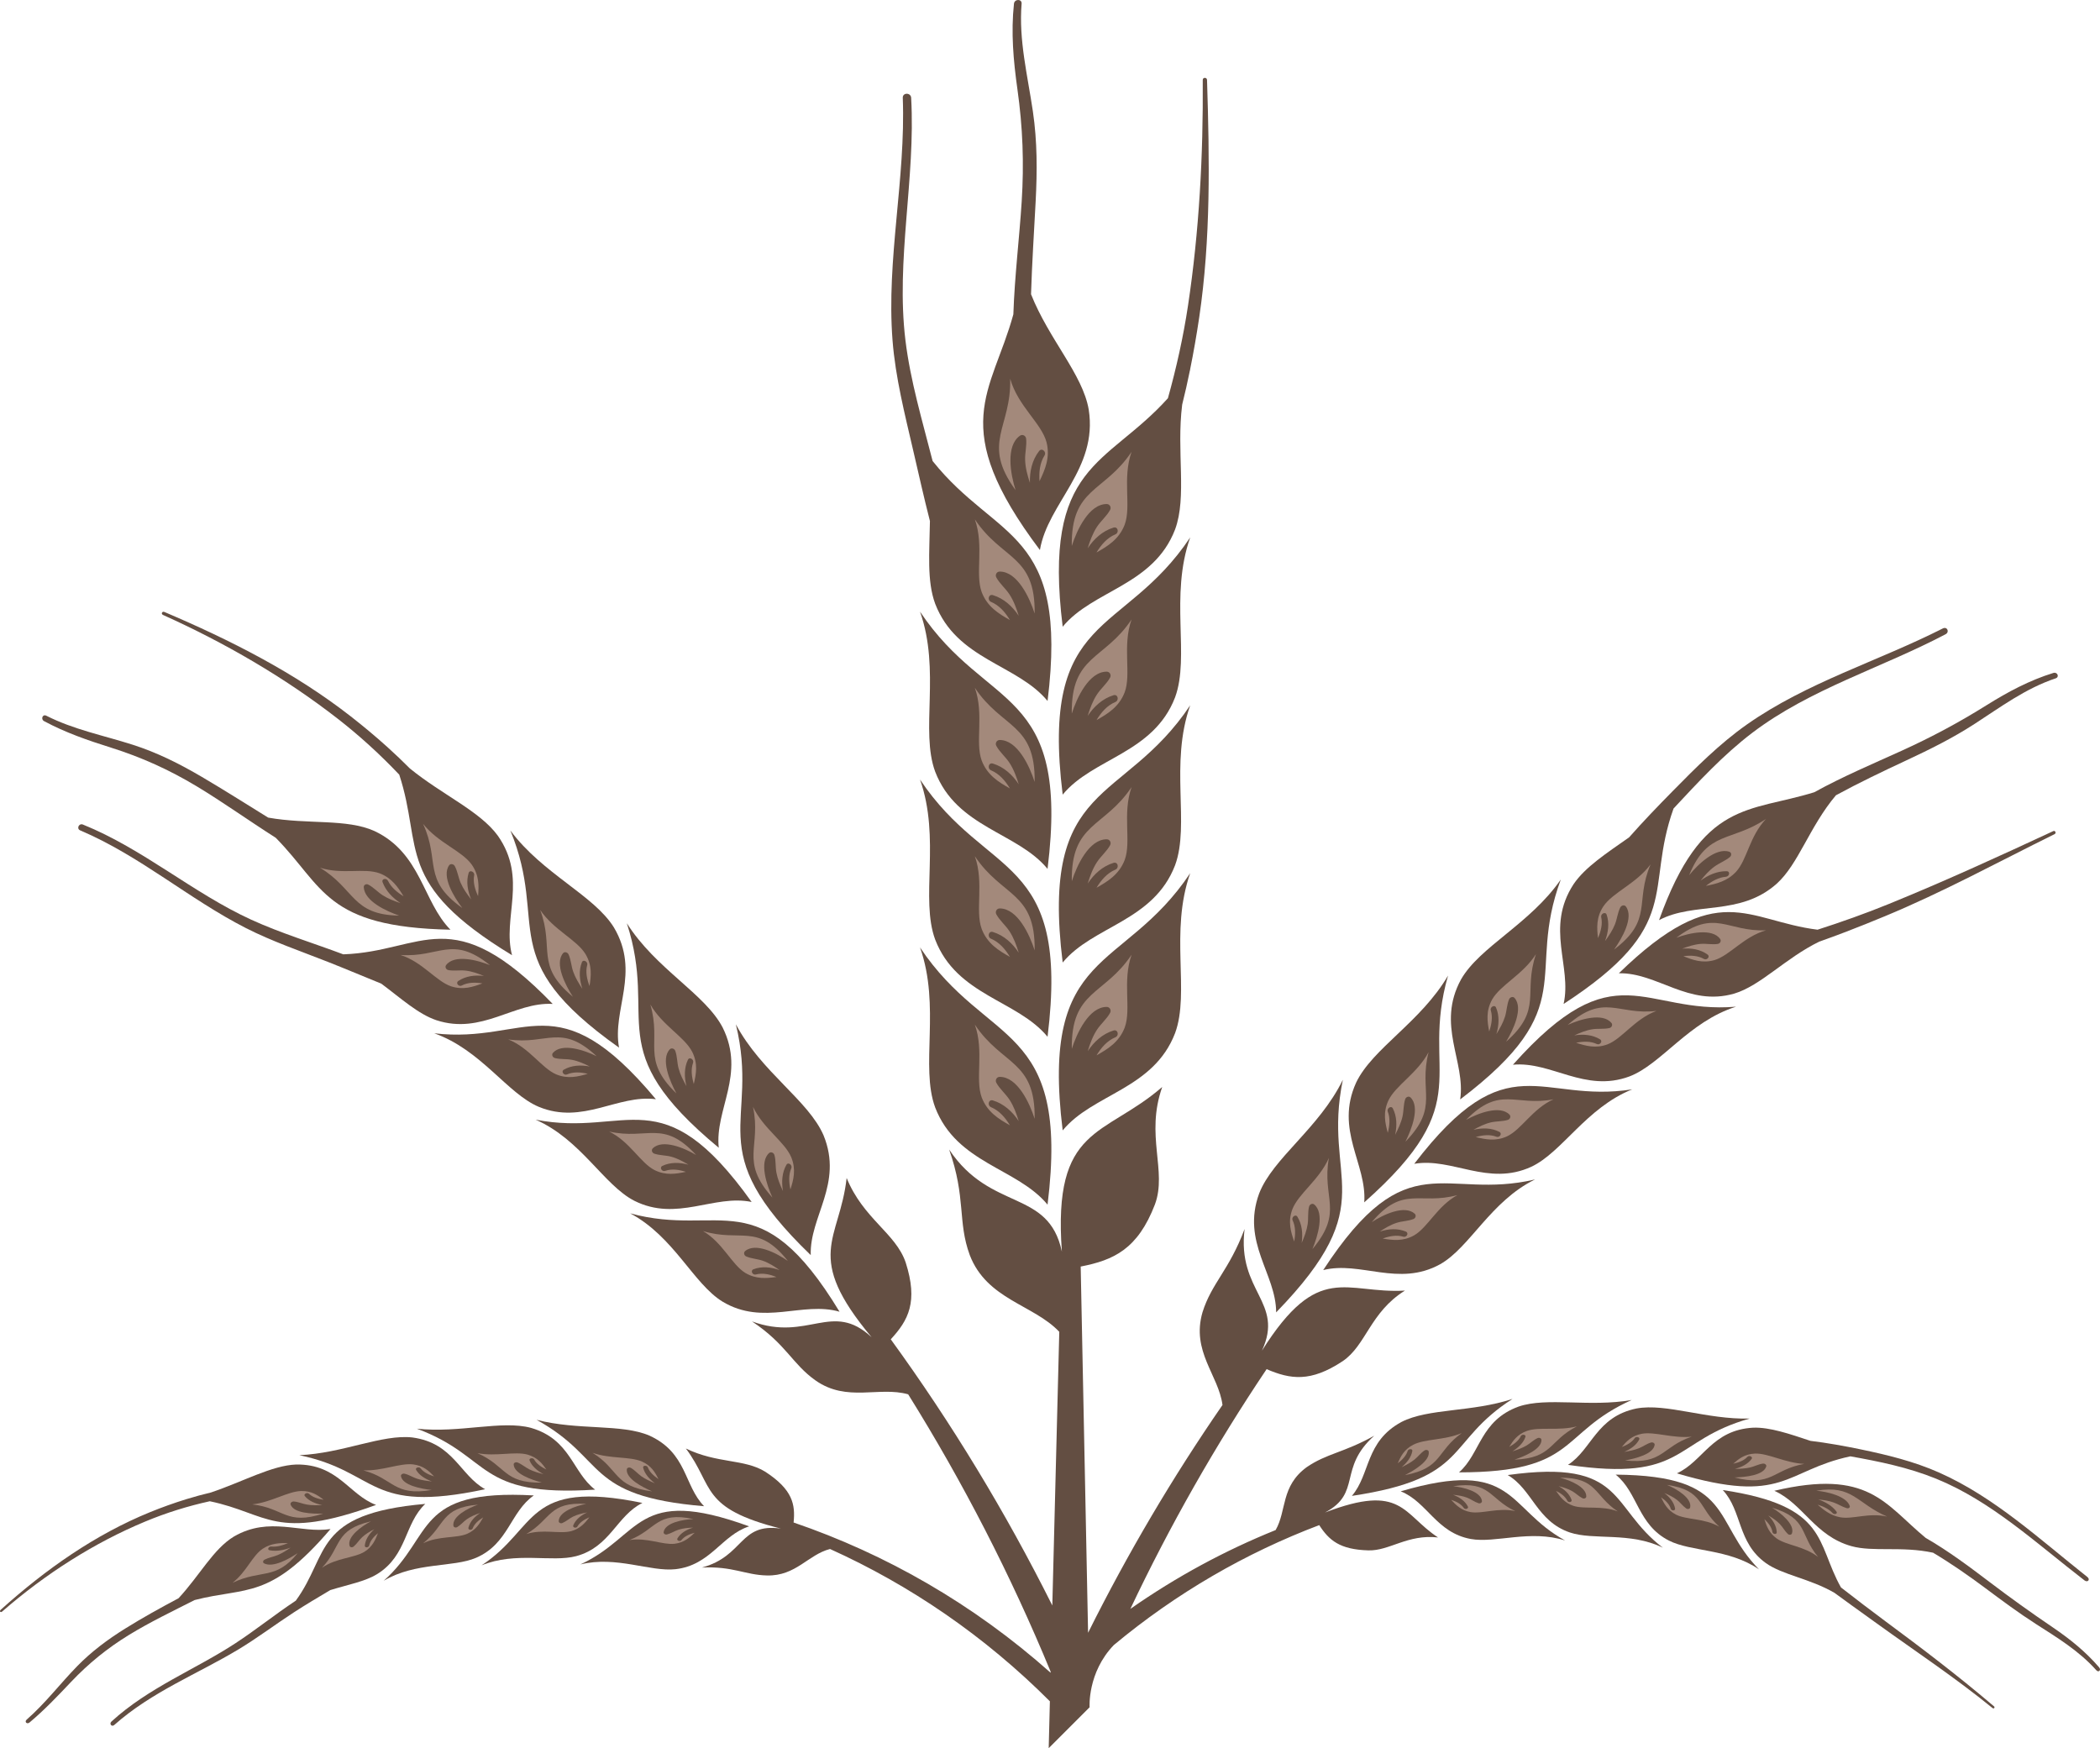 <?xml version="1.0" encoding="iso-8859-1"?>
<!-- Generator: Adobe Illustrator 19.0.0, SVG Export Plug-In . SVG Version: 6.00 Build 0)  -->
<svg version="1.1" id="Layer_1" xmlns="http://www.w3.org/2000/svg" xmlns:xlink="http://www.w3.org/1999/xlink" x="0px" y="0px"
	 viewBox="0 0 338.808 282.052" style="enable-background:new 0 0 338.808 282.052;" xml:space="preserve">
<g>
	<path style="fill:#634E42;" d="M194.739,12.894c-0.016-0.443-0.692-0.445-0.69,0c0.085,12.13-0.571,24.435-2.382,36.434
		c-0.759,5.041-1.87,10.013-3.237,14.921c-9.934,11.037-20.243,10.449-16.979,36.866c4.883-5.928,14.648-6.625,18.134-15.692
		c1.948-5.28,0.192-12.571,1.146-20.151c0.457-1.815,0.868-3.647,1.242-5.486c0.022-0.058,0.032-0.113,0.054-0.17
		c-0.01,0.012-0.018,0.025-0.027,0.039c0.568-2.797,1.056-5.613,1.477-8.433C195.363,38.466,195.139,25.736,194.739,12.894z"/>
	<path style="fill:#634E42;" d="M175.653,66.088c-0.976-5.7-6.396-11.287-9.308-18.614c0.153-4.986,0.482-9.973,0.743-14.953
		c0.258-4.93,0.271-9.665-0.446-14.555c-0.85-5.787-2.301-11.486-1.818-17.376c0.064-0.798-1.149-0.776-1.233,0
		c-0.499,4.637-0.095,9.184,0.553,13.783c0.868,6.165,1.086,11.941,0.692,18.147c-0.367,5.821-1.139,12.032-1.344,18.193
		c-3.482,12.713-10.819,17.981,4.285,38.028C169.047,81.167,177.159,75.684,175.653,66.088z"/>
	<path style="fill:#634E42;" d="M150.465,74.381c-1.655-6.473-3.585-12.913-4.385-19.481c-1.576-12.999,1.655-26.087,0.923-39.121
		c-0.047-0.864-1.385-0.875-1.351,0c0.488,13.087-2.668,26.029-1.655,39.121c0.465,5.998,1.986,11.948,3.339,17.793
		c0.88,3.791,1.728,7.6,2.696,11.373c-0.074,5.031-0.51,9.67,0.844,13.338c3.486,9.066,13.252,9.765,18.135,15.693
		C172.445,85.287,160.84,87.403,150.465,74.381z"/>
	<path style="fill:#634E42;" d="M148.435,152.86c3.352,9.503,0.011,19.22,2.44,25.808c3.486,9.067,13.252,9.767,18.135,15.692
		C172.672,164.718,159.245,169.078,148.435,152.86z"/>
	<path style="fill:#634E42;" d="M192.026,140.878c-3.354,9.504-0.014,19.22-2.441,25.808c-3.486,9.068-13.252,9.767-18.135,15.694
		C167.787,152.736,181.214,157.097,192.026,140.878z"/>
	<path style="fill:#634E42;" d="M148.435,125.773c3.352,9.503,0.011,19.219,2.44,25.809c3.486,9.066,13.252,9.766,18.135,15.691
		C172.672,137.628,159.245,141.99,148.435,125.773z"/>
	<path style="fill:#634E42;" d="M192.026,113.792c-3.354,9.501-0.014,19.217-2.442,25.808c-3.485,9.066-13.251,9.765-18.134,15.693
		C167.787,125.65,181.214,130.008,192.026,113.792z"/>
	<path style="fill:#634E42;" d="M148.435,98.685c3.352,9.502,0.011,19.217,2.44,25.807c3.486,9.067,13.252,9.766,18.135,15.694
		C172.672,110.543,159.245,114.902,148.435,98.685z"/>
	<path style="fill:#634E42;" d="M192.026,86.703c-3.354,9.503-0.014,19.218-2.442,25.808c-3.485,9.068-13.251,9.765-18.134,15.693
		C167.787,98.561,181.214,102.92,192.026,86.703z"/>
	<path style="fill:#A3897B;" d="M159.896,97.111c-0.649-0.272-0.419-1.309,0.301-1.09c1.774,0.544,3.151,1.815,4.162,3.336
		c-0.373-1.206-0.803-2.406-1.499-3.464c-0.636-0.97-1.572-1.724-2.118-2.729c-0.226-0.417,0.057-0.947,0.545-0.947
		c2.866-0.01,4.835,4.229,5.64,6.771c0.138-9.477-5.231-8.571-9.648-15.197c1.527,4.331,0.004,8.757,1.111,11.76
		c0.904,2.348,2.73,3.464,4.548,4.486C162.187,98.79,161.231,97.672,159.896,97.111z"/>
	<path style="fill:#A3897B;" d="M179.948,86.214c0.65-0.273,0.418-1.309-0.299-1.09c-1.774,0.544-3.154,1.817-4.166,3.337
		c0.377-1.207,0.806-2.405,1.5-3.466c0.634-0.967,1.574-1.722,2.119-2.727c0.227-0.419-0.055-0.946-0.543-0.947
		c-2.866-0.01-4.836,4.228-5.64,6.771c-0.138-9.477,5.231-8.572,9.646-15.197c-1.528,4.33-0.006,8.755-1.112,11.759
		c-0.902,2.347-2.729,3.465-4.548,4.485C177.657,87.896,178.612,86.778,179.948,86.214z"/>
	<path style="fill:#A3897B;" d="M168.513,73.496c0.375-0.596-0.412-1.312-0.872-0.719c-1.137,1.468-1.53,3.301-1.479,5.128
		c-0.392-1.204-0.731-2.433-0.772-3.698c-0.04-1.159,0.293-2.313,0.16-3.449c-0.057-0.472-0.59-0.742-0.991-0.461
		c-2.348,1.643-1.516,6.24-0.709,8.783c-5.574-7.667-0.662-10.021-0.869-17.978c1.245,4.418,5.038,7.159,5.865,10.251
		c0.615,2.441-0.236,4.405-1.135,6.287C167.611,76.19,167.747,74.721,168.513,73.496z"/>
	<path style="fill:#A3897B;" d="M179.948,113.261c0.65-0.272,0.418-1.312-0.299-1.091c-1.773,0.545-3.154,1.816-4.166,3.336
		c0.377-1.207,0.806-2.406,1.5-3.465c0.634-0.967,1.574-1.721,2.119-2.725c0.227-0.421-0.055-0.948-0.543-0.95
		c-2.866-0.01-4.836,4.229-5.64,6.771c-0.138-9.477,5.231-8.572,9.646-15.196c-1.528,4.331-0.006,8.756-1.112,11.758
		c-0.902,2.347-2.729,3.466-4.548,4.486C177.657,114.942,178.612,113.822,179.948,113.261z"/>
	<path style="fill:#A3897B;" d="M179.952,140.306c0.648-0.273,0.418-1.309-0.303-1.09c-1.771,0.545-3.15,1.815-4.162,3.335
		c0.373-1.205,0.804-2.404,1.5-3.464c0.636-0.968,1.572-1.723,2.119-2.729c0.223-0.416-0.057-0.945-0.547-0.947
		c-2.864-0.01-4.832,4.229-5.638,6.77c-0.14-9.476,5.232-8.571,9.648-15.196c-1.528,4.328-0.008,8.757-1.114,11.76
		c-0.9,2.347-2.729,3.463-4.548,4.484C177.661,141.987,178.618,140.867,179.952,140.306z"/>
	<path style="fill:#A3897B;" d="M179.952,167.352c0.648-0.273,0.418-1.31-0.303-1.089c-1.771,0.544-3.15,1.815-4.16,3.335
		c0.374-1.207,0.802-2.405,1.498-3.467c0.636-0.966,1.572-1.722,2.119-2.727c0.223-0.417-0.057-0.946-0.547-0.948
		c-2.864-0.009-4.832,4.23-5.638,6.771c-0.14-9.475,5.232-8.57,9.648-15.197c-1.528,4.33-0.008,8.757-1.114,11.76
		c-0.902,2.349-2.729,3.464-4.548,4.485C177.661,169.032,178.618,167.913,179.952,167.352z"/>
	<path style="fill:#A3897B;" d="M159.896,124.287c-0.649-0.274-0.419-1.31,0.301-1.091c1.774,0.544,3.151,1.815,4.162,3.337
		c-0.373-1.207-0.803-2.405-1.499-3.466c-0.636-0.97-1.572-1.723-2.118-2.729c-0.226-0.417,0.057-0.946,0.545-0.946
		c2.866-0.011,4.835,4.229,5.64,6.771c0.138-9.477-5.231-8.571-9.649-15.196c1.529,4.328,0.006,8.755,1.113,11.758
		c0.904,2.348,2.73,3.463,4.548,4.485C162.187,125.964,161.231,124.847,159.896,124.287z"/>
	<path style="fill:#A3897B;" d="M159.896,151.46c-0.649-0.271-0.419-1.31,0.301-1.09c1.774,0.544,3.151,1.815,4.162,3.337
		c-0.373-1.207-0.803-2.405-1.499-3.467c-0.636-0.969-1.572-1.722-2.118-2.728c-0.226-0.416,0.057-0.945,0.545-0.945
		c2.866-0.011,4.835,4.227,5.64,6.768c0.138-9.475-5.231-8.57-9.649-15.196c1.529,4.33,0.006,8.756,1.113,11.759
		c0.904,2.348,2.73,3.465,4.548,4.487C162.187,153.139,161.231,152.021,159.896,151.46z"/>
	<path style="fill:#A3897B;" d="M159.896,178.636c-0.649-0.272-0.419-1.311,0.301-1.091c1.774,0.545,3.151,1.814,4.162,3.336
		c-0.373-1.206-0.803-2.406-1.499-3.466c-0.636-0.967-1.572-1.72-2.118-2.727c-0.226-0.418,0.057-0.946,0.545-0.946
		c2.866-0.013,4.835,4.229,5.64,6.768c0.138-9.474-5.231-8.571-9.649-15.196c1.529,4.33,0.006,8.757,1.113,11.758
		c0.904,2.349,2.73,3.466,4.548,4.487C162.187,180.315,161.231,179.196,159.896,178.636z"/>
	<path style="fill:#634E42;" d="M0.108,259.729c-0.252,0.228-0.019,0.502,0.24,0.277c6.994-6.099,14.874-11.105,23.05-14.506
		c3.434-1.435,6.939-2.515,10.448-3.288c9.455,1.963,10.483,6.535,26.829,0.592c-4.38-1.627-6.133-6.611-12.88-6.519
		c-3.933,0.139-8.572,2.767-13.769,4.514c-1.303,0.306-2.605,0.665-3.899,1.061c-0.041,0.009-0.08,0.019-0.123,0.028
		c0.008,0,0.019,0,0.029,0c-1.972,0.608-3.933,1.313-5.87,2.103C15.386,247.571,7.421,253.144,0.108,259.729z"/>
	<path style="fill:#634E42;" d="M37.757,247.894c-3.359,2.035-5.517,6.263-8.946,9.963c-2.902,1.547-5.804,3.144-8.637,4.912
		c-2.798,1.747-5.376,3.658-7.71,6.043c-2.766,2.832-5.121,5.974-8.16,8.631c-0.412,0.362,0.056,0.805,0.46,0.465
		c2.432-2.041,4.539-4.264,6.677-6.526c2.869-3.026,5.896-5.475,9.407-7.626c3.298-2.019,6.982-3.795,10.55-5.603
		c8.422-2.169,12.11,0.043,21.923-11.456C48.478,247.449,43.506,244.577,37.757,247.894z"/>
	<path style="fill:#634E42;" d="M47.722,258.253c-3.338,2.211-6.434,4.706-9.724,6.861c-6.452,4.233-14.009,7.136-20.024,12.647
		c-0.393,0.363,0.055,0.91,0.459,0.55c6.073-5.39,13.496-8.253,20.068-12.215c3.034-1.827,5.897-3.995,8.874-5.933
		c1.928-1.252,3.918-2.438,5.915-3.619c2.887-0.886,5.607-1.378,7.572-2.588c4.861-3.011,4.363-8.129,7.751-11.316
		C50.395,244.23,53.233,250.711,47.722,258.253z"/>
	<path style="fill:#634E42;" d="M93.638,252.407c5.779-1.428,11.289,1.221,15.345,0.768c5.686-0.648,7.432-5.483,11.881-6.91
		C102.528,239.578,103.575,247.828,93.638,252.407z"/>
	<path style="fill:#634E42;" d="M86.565,229.072c6.724,1.747,13.712,0.607,18.223,2.555c6.095,2.795,5.55,8.046,8.807,11.387
		C94.172,241.391,98.014,235.372,86.565,229.072z"/>
	<path style="fill:#634E42;" d="M77.692,252.554c5.51-2.259,11.338-0.441,15.268-1.485c5.505-1.475,6.518-6.517,10.685-8.586
		C84.619,238.577,86.839,246.567,77.692,252.554z"/>
	<path style="fill:#634E42;" d="M67.258,230.507c6.923,0.74,13.663-1.404,18.402-0.136c6.426,1.869,6.655,7.145,10.353,9.97
		C76.625,241.585,79.516,235.06,67.258,230.507z"/>
	<path style="fill:#634E42;" d="M61.907,255.04c5.141-3.048,11.184-2.102,14.916-3.71c5.233-2.264,5.49-7.398,9.303-10.055
		C66.748,240.192,70.095,247.771,61.907,255.04z"/>
	<path style="fill:#634E42;" d="M48.292,234.779c6.997-0.301,13.375-3.417,18.258-2.856c6.647,0.911,7.648,6.095,11.722,8.35
		C59.257,244.34,61.145,237.461,48.292,234.779z"/>
	<path style="fill:#A3897B;" d="M59.558,249.352c-0.084,0.374-0.742,0.41-0.702,0.007c0.104-0.995,0.711-1.896,1.535-2.637
		c-0.705,0.365-1.396,0.768-1.957,1.289c-0.513,0.475-0.851,1.073-1.387,1.517c-0.223,0.184-0.583,0.126-0.649-0.123
		c-0.42-1.468,1.941-3.175,3.453-3.955c-5.962,1.396-4.672,4.059-7.9,7.49c2.322-1.602,5.202-1.561,6.854-2.579
		c1.297-0.819,1.757-1.916,2.177-3C60.299,247.923,59.731,248.582,59.558,249.352z"/>
	<path style="fill:#A3897B;" d="M49.842,241.002c-0.28-0.276-0.924,0.055-0.665,0.373c0.639,0.784,1.678,1.226,2.812,1.453
		c-0.837,0.039-1.678,0.059-2.473-0.08c-0.726-0.123-1.369-0.438-2.112-0.497c-0.309-0.023-0.605,0.234-0.522,0.479
		c0.49,1.433,3.518,1.531,5.256,1.473c-5.997,1.946-6.295-0.9-11.448-1.483c3.092-0.341,5.721-2.092,7.89-2.16
		c1.691-0.03,2.704,0.686,3.636,1.416C51.295,241.828,50.422,241.565,49.842,241.002z"/>
	<path style="fill:#A3897B;" d="M43.768,249.518c-0.436-0.044-0.72,0.517-0.271,0.602c1.112,0.212,2.295-0.011,3.399-0.434
		c-0.664,0.459-1.345,0.901-2.101,1.214c-0.692,0.285-1.453,0.396-2.11,0.737c-0.272,0.143-0.326,0.471-0.079,0.599
		c1.448,0.744,4.011-0.714,5.414-1.647c-3.57,4.44-5.847,2.546-10.508,4.787c2.287-1.792,3.15-4.334,4.881-5.506
		c1.369-0.897,2.747-0.932,4.06-0.9C45.584,249.339,44.665,249.609,43.768,249.518z"/>
	<path style="fill:#A3897B;" d="M67.848,236.892c-0.238-0.312-0.919-0.082-0.71,0.271c0.513,0.872,1.473,1.462,2.551,1.854
		c-0.827-0.086-1.655-0.192-2.416-0.444c-0.695-0.23-1.283-0.638-2.005-0.806c-0.299-0.07-0.627,0.141-0.582,0.395
		c0.274,1.489,3.234,2.037,4.951,2.236c-6.177,1.034-6.056-1.825-11.027-3.172c3.083,0.127,5.918-1.212,8.058-0.958
		c1.668,0.222,2.559,1.079,3.368,1.938C69.155,237.925,68.332,237.535,67.848,236.892z"/>
	<path style="fill:#A3897B;" d="M86.18,235.474c-0.187-0.343-0.893-0.214-0.739,0.165c0.38,0.936,1.237,1.661,2.245,2.205
		c-0.802-0.205-1.603-0.433-2.317-0.793c-0.652-0.329-1.173-0.817-1.861-1.09c-0.284-0.111-0.639,0.048-0.634,0.307
		c0.054,1.513,2.895,2.486,4.56,2.934c-6.247,0.123-5.705-2.689-10.409-4.749c3.017,0.576,6.01-0.331,8.084,0.232
		c1.615,0.461,2.368,1.439,3.042,2.409C87.319,236.686,86.565,236.181,86.18,235.474z"/>
	<path style="fill:#A3897B;" d="M104.522,236.75c-0.132-0.368-0.853-0.345-0.757,0.053c0.24,0.982,0.984,1.824,1.905,2.512
		c-0.766-0.322-1.528-0.664-2.185-1.123c-0.601-0.423-1.041-0.98-1.683-1.351c-0.265-0.154-0.641-0.047-0.673,0.211
		c-0.171,1.502,2.501,2.881,4.086,3.569c-6.209-0.794-5.257-3.495-9.61-6.221c2.9,1.011,5.997,0.549,7.971,1.409
		c1.532,0.692,2.136,1.772,2.659,2.83C105.474,238.115,104.8,237.503,104.522,236.75z"/>
	<path style="fill:#A3897B;" d="M76.266,246.576c-0.137,0.36-0.789,0.299-0.691-0.094c0.247-0.967,0.977-1.772,1.898-2.381
		c-0.748,0.258-1.486,0.551-2.115,0.984c-0.576,0.395-0.994,0.938-1.587,1.295c-0.245,0.148-0.593,0.038-0.624-0.219
		c-0.195-1.515,2.377-2.851,3.981-3.399c-6.075,0.497-5.191,3.324-8.867,6.234c2.516-1.238,5.341-0.771,7.117-1.533
		c1.396-0.616,2.01-1.634,2.581-2.644C77.206,245.275,76.55,245.84,76.266,246.576z"/>
	<path style="fill:#A3897B;" d="M93.16,246.289c-0.189,0.334-0.825,0.178-0.67-0.194c0.386-0.922,1.225-1.61,2.227-2.078
		c-0.775,0.146-1.549,0.327-2.237,0.663c-0.625,0.307-1.12,0.782-1.758,1.05c-0.264,0.109-0.591-0.049-0.581-0.308
		c0.024-1.527,2.768-2.473,4.435-2.779c-6.078-0.396-5.621,2.525-9.677,4.866c2.662-0.857,5.384,0.02,7.251-0.472
		c1.475-0.407,2.23-1.322,2.946-2.239C94.28,245.138,93.548,245.603,93.16,246.289z"/>
	<path style="fill:#A3897B;" d="M109.937,248.486c-0.236,0.302-0.844,0.055-0.634-0.292c0.517-0.855,1.453-1.409,2.516-1.726
		c-0.794,0.028-1.587,0.096-2.319,0.326c-0.668,0.211-1.228,0.607-1.899,0.777c-0.278,0.07-0.579-0.136-0.531-0.39
		c0.252-1.506,3.108-2.037,4.811-2.092c-5.975-1.292-5.951,1.666-10.318,3.386c2.767-0.455,5.338,0.811,7.264,0.6
		c1.521-0.184,2.408-0.979,3.252-1.778C111.219,247.514,110.424,247.865,109.937,248.486z"/>
	<path style="fill:#634E42;" d="M321.47,275.58c0.21,0.173,0.446-0.098,0.238-0.276c-5.674-4.833-11.55-9.315-17.403-13.638
		c-2.46-1.817-4.874-3.673-7.29-5.549c-4.061-7.2-1.95-13.151-19.064-15.711c3.156,3.397,2.319,8.468,6.951,11.785
		c2.677,1.912,7.079,2.486,11.054,4.791c0.898,0.66,1.802,1.315,2.704,1.967c0.026,0.024,0.055,0.043,0.079,0.069
		c-0.004-0.009-0.01-0.016-0.015-0.023c1.377,0.991,2.754,1.979,4.13,2.971C309.05,266.439,315.361,270.603,321.47,275.58z"/>
	<path style="fill:#634E42;" d="M298.696,249.455c3.541,0.984,8.076-0.039,13.184,1.061c2.902,1.731,5.691,3.673,8.421,5.708
		c2.706,2.013,5.302,3.955,8.173,5.797c3.397,2.178,6.927,4.308,9.742,7.459c0.376,0.426,0.822-0.036,0.457-0.461
		c-2.179-2.538-4.726-4.583-7.418-6.414c-3.613-2.451-6.863-4.779-10.28-7.371c-3.203-2.427-6.633-5.007-10.296-7.112
		c-6.621-5.466-9.166-11.195-24.416-7.598C290.92,242.63,292.784,247.8,298.696,249.455z"/>
	<path style="fill:#634E42;" d="M298.531,234.966c4.624,0.822,9.327,1.783,13.816,3.601c8.944,3.634,16.206,10.446,23.957,16.413
		c0.519,0.398,0.982-0.138,0.46-0.551c-7.751-6.127-14.984-12.877-23.914-16.846c-4.069-1.806-8.393-2.855-12.588-3.727
		c-2.725-0.565-5.453-1.057-8.172-1.388c-3.394-1.131-6.534-2.214-9.227-2.126c-6.674,0.366-8.097,5.453-12.321,7.369
		C287.93,242.865,287.841,237.267,298.531,234.966z"/>
	<path style="fill:#634E42;" d="M244.026,225.7c-6.554,2.174-13.565,1.485-17.918,3.72c-5.871,3.179-4.983,8.385-7.997,11.927
		C237.299,238.479,233.076,232.723,244.026,225.7z"/>
	<path style="fill:#634E42;" d="M252.51,248.542c-5.626-1.8-11.243,0.48-15.222-0.241c-5.571-1.025-6.998-5.965-11.302-7.69
		C244.529,235.174,242.979,243.32,252.51,248.542z"/>
	<path style="fill:#634E42;" d="M263.246,225.877c-6.804,1.195-13.624-0.511-18.238,1.06c-6.249,2.282-6.135,7.561-9.614,10.617
		C254.696,237.547,251.395,231.22,263.246,225.877z"/>
	<path style="fill:#634E42;" d="M268.291,249.712c-5.314-2.603-11.201-1.167-15.021-2.463c-5.354-1.827-6.029-6.925-10.019-9.264
		C262.33,235.33,259.627,243.152,268.291,249.712z"/>
	<path style="fill:#634E42;" d="M282.278,228.873c-6.934,0.178-13.442-2.508-18.24-1.63c-6.52,1.345-7.18,6.583-11.065,9.098
		C272.052,239.158,269.735,232.412,282.278,228.873z"/>
	<path style="fill:#634E42;" d="M283.794,253.206c-4.908-3.371-10.964-2.816-14.563-4.66c-5.034-2.591-4.955-7.731-8.559-10.628
		C279.957,238.082,276.148,245.426,283.794,253.206z"/>
	<path style="fill:#A3897B;" d="M281.929,235.04c0.262-0.291,0.918-0.002,0.68,0.332c-0.589,0.821-1.591,1.326-2.7,1.621
		c0.829-0.011,1.661-0.046,2.444-0.23c0.714-0.168,1.328-0.521,2.066-0.625c0.303-0.044,0.61,0.193,0.545,0.444
		c-0.405,1.459-3.4,1.742-5.125,1.792c6.054,1.57,6.186-1.286,11.258-2.189c-3.081-0.145-5.787-1.729-7.941-1.665
		c-1.679,0.075-2.64,0.852-3.523,1.639C280.538,235.954,281.39,235.637,281.929,235.04z"/>
	<path style="fill:#A3897B;" d="M285.958,247.169c0.061,0.379,0.711,0.454,0.698,0.05c-0.044-0.998-0.597-1.936-1.374-2.724
		c0.684,0.406,1.346,0.848,1.875,1.401c0.482,0.505,0.783,1.124,1.288,1.597c0.212,0.197,0.575,0.161,0.659-0.083
		c0.505-1.44-1.747-3.285-3.209-4.153c5.863,1.749,4.416,4.331,7.43,7.946c-2.222-1.739-5.094-1.868-6.679-2.981
		c-1.245-0.895-1.639-2.017-1.99-3.123C285.303,245.701,285.829,246.39,285.958,247.169z"/>
	<path style="fill:#A3897B;" d="M295.665,244.123c0.297,0.323,0.89,0.109,0.613-0.261c-0.688-0.915-1.762-1.545-2.916-1.933
		c0.823,0.077,1.657,0.193,2.458,0.477c0.732,0.258,1.389,0.703,2.121,0.924c0.304,0.09,0.58-0.102,0.485-0.371
		c-0.554-1.581-3.643-2.296-5.399-2.447c5.903-0.998,6.518,2.053,11.442,4.176c-3.02-0.676-5.5,0.472-7.549,0.116
		c-1.615-0.294-2.659-1.167-3.674-2.039C294.169,243.038,295.057,243.449,295.665,244.123z"/>
	<path style="fill:#A3897B;" d="M269.562,243.43c0.115,0.364,0.769,0.342,0.694-0.054c-0.186-0.981-0.864-1.828-1.744-2.491
		c0.729,0.302,1.445,0.64,2.043,1.108c0.551,0.427,0.935,0.996,1.503,1.388c0.234,0.161,0.584,0.073,0.632-0.182
		c0.289-1.498-2.195-2.988-3.758-3.627c6.019,0.856,4.969,3.622,8.451,6.747c-2.429-1.387-5.27-1.087-6.99-1.952
		c-1.352-0.698-1.901-1.749-2.408-2.793C268.708,242.074,269.326,242.677,269.562,243.43z"/>
	<path style="fill:#A3897B;" d="M252.871,242.14c0.166,0.344,0.808,0.228,0.677-0.153c-0.329-0.943-1.122-1.683-2.087-2.209
		c0.765,0.192,1.52,0.421,2.182,0.797c0.603,0.344,1.067,0.848,1.682,1.153c0.258,0.125,0.591-0.014,0.6-0.272
		c0.064-1.524-2.603-2.635-4.237-3.041c6.062-0.03,5.43,2.86,9.319,5.439c-2.594-1.014-5.354-0.303-7.176-0.906
		c-1.439-0.496-2.134-1.456-2.789-2.413C251.826,240.924,252.526,241.431,252.871,242.14z"/>
	<path style="fill:#A3897B;" d="M236.171,243.301c0.216,0.315,0.835,0.106,0.645-0.254c-0.462-0.883-1.354-1.496-2.39-1.877
		c0.785,0.076,1.568,0.192,2.279,0.468c0.648,0.252,1.181,0.684,1.836,0.895c0.273,0.088,0.582-0.098,0.552-0.357
		c-0.16-1.516-2.961-2.225-4.645-2.387c6.001-0.917,5.801,2.035,10.027,4.02c-2.715-0.626-5.343,0.482-7.238,0.15
		c-1.497-0.279-2.329-1.127-3.118-1.979C234.958,242.25,235.724,242.65,236.171,243.301z"/>
	<path style="fill:#A3897B;" d="M263.747,232.019c0.214-0.323,0.904-0.137,0.719,0.229c-0.458,0.902-1.373,1.548-2.423,2.004
		c0.815-0.136,1.63-0.291,2.372-0.589c0.678-0.271,1.235-0.713,1.943-0.925c0.293-0.088,0.63,0.102,0.6,0.358
		c-0.182,1.503-3.09,2.226-4.781,2.53c6.192,0.659,5.9-2.188,10.754-3.833c-3.05,0.316-5.942-0.85-8.052-0.467
		c-1.643,0.32-2.474,1.23-3.228,2.138C262.511,233.13,263.302,232.692,263.747,232.019z"/>
	<path style="fill:#A3897B;" d="M245.363,231.707c0.165-0.355,0.876-0.27,0.746,0.119c-0.32,0.957-1.13,1.73-2.103,2.338
		c0.787-0.253,1.57-0.527,2.262-0.931c0.628-0.369,1.112-0.887,1.783-1.2c0.274-0.13,0.638,0.008,0.645,0.268
		c0.042,1.513-2.723,2.655-4.354,3.203c6.217-0.256,5.508-3.029,10.058-5.369c-2.961,0.759-5.992,0.03-8.02,0.72
		c-1.576,0.557-2.267,1.578-2.88,2.59C244.304,232.984,245.025,232.433,245.363,231.707z"/>
	<path style="fill:#A3897B;" d="M227.107,234.097c0.109-0.373,0.826-0.394,0.755,0.009c-0.176,0.994-0.865,1.882-1.739,2.623
		c0.744-0.369,1.479-0.753,2.106-1.255c0.569-0.458,0.974-1.041,1.589-1.45c0.257-0.17,0.638-0.087,0.683,0.169
		c0.263,1.489-2.31,3.027-3.846,3.811c6.131-1.171,5.017-3.808,9.183-6.793c-2.824,1.187-5.935,0.912-7.848,1.893
		c-1.482,0.784-2.017,1.897-2.475,2.987C226.242,235.519,226.876,234.869,227.107,234.097z"/>
	<path style="fill:#634E42;" d="M26.523,98.735c-0.371-0.155-0.589,0.318-0.222,0.481c9.999,4.498,19.629,10.092,28.147,16.713
		c3.58,2.778,6.897,5.823,9.967,9.054c3.891,11.871-0.895,17.529,18.196,29.134c-1.595-6.032,2.557-12.363-2.291-19.284
		c-2.895-3.973-8.953-6.585-14.185-10.841c-1.163-1.174-2.365-2.312-3.6-3.428c-0.034-0.04-0.071-0.075-0.108-0.113
		c0.007,0.01,0.015,0.021,0.02,0.032c-1.88-1.692-3.832-3.322-5.839-4.889C47.528,108.508,37.212,103.286,26.523,98.735z"/>
	<path style="fill:#634E42;" d="M60.424,134.084c-4.511-2.038-10.75-1.028-17.16-2.172c-3.554-2.199-7.092-4.444-10.711-6.574
		c-3.58-2.103-7.159-3.904-11.122-5.175c-4.698-1.507-9.521-2.437-13.958-4.688c-0.602-0.306-0.938,0.564-0.362,0.874
		c3.45,1.854,7.058,3.099,10.769,4.266c4.973,1.567,9.409,3.574,13.868,6.256c4.185,2.519,8.421,5.553,12.742,8.299
		c7.779,7.895,7.934,14.419,28.181,14.828C68.201,145.477,67.963,137.653,60.424,134.084z"/>
	<path style="fill:#634E42;" d="M55.383,153.973c-4.995-1.878-10.097-3.413-14.862-5.595c-9.39-4.295-17.39-11.403-27.143-15.343
		c-0.646-0.26-1.083,0.668-0.44,0.939c9.672,4.109,17.57,11.094,26.752,15.771c4.224,2.15,8.804,3.707,13.229,5.454
		c2.869,1.132,5.726,2.34,8.603,3.508c3.222,2.406,5.951,4.91,8.897,5.9c7.331,2.396,12.534-2.977,18.752-2.633
		C72.831,145.067,68.341,153.531,55.383,153.973z"/>
	<path style="fill:#634E42;" d="M101.672,195.761c7.077,3.77,10.184,11.36,14.904,14.247c6.613,3.974,12.888-0.102,18.875,1.627
		C122.438,190.211,116.307,199.758,101.672,195.761z"/>
	<path style="fill:#634E42;" d="M118.719,165.26c4.107,7.72,11.746,12.296,14.164,17.945c3.171,7.814-2.285,13.066-2.079,19.296
		C112.752,185.116,122.686,181.481,118.719,165.26z"/>
	<path style="fill:#634E42;" d="M86.417,180.649c7.339,3.23,11.002,10.565,15.921,13.085c6.886,3.459,12.834-1.076,18.93,0.193
		C106.714,173.564,101.308,183.538,86.417,180.649z"/>
	<path style="fill:#634E42;" d="M101.131,148.956c4.677,7.394,12.636,11.385,15.466,16.835c3.746,7.553-1.302,13.193-0.634,19.39
		C96.675,169.212,106.3,164.835,101.131,148.956z"/>
	<path style="fill:#634E42;" d="M70.061,166.713c7.568,2.678,11.772,9.72,16.868,11.865c7.127,2.935,12.716-2.036,18.891-1.229
		C89.783,158.141,85.134,168.482,70.061,166.713z"/>
	<path style="fill:#634E42;" d="M82.342,133.994c5.232,7.033,13.476,10.422,16.709,15.648c4.304,7.254-0.309,13.258,0.824,19.386
		C79.439,154.543,88.708,149.456,82.342,133.994z"/>
	<path style="fill:#A3897B;" d="M74.501,159.006c-0.483,0.255-1.044-0.404-0.563-0.73c1.187-0.8,2.666-0.99,4.134-0.816
		c-0.961-0.395-1.946-0.749-2.964-0.862c-0.931-0.104-1.861,0.086-2.77-0.083c-0.377-0.07-0.593-0.502-0.365-0.803
		c1.32-1.766,5.036-0.827,7.08,0.011c-6.165-4.939-8.107-1.188-14.449-1.65c3.555,1.121,5.732,4.238,8.179,5.063
		c1.937,0.627,3.521,0.095,5.05-0.472C76.672,158.474,75.493,158.483,74.501,159.006z"/>
	<path style="fill:#A3897B;" d="M76.504,141.21c0.106-0.543-0.721-0.926-0.894-0.37c-0.424,1.378-0.171,2.875,0.405,4.27
		c-0.655-0.843-1.284-1.717-1.7-2.683c-0.384-0.881-0.483-1.844-0.943-2.691c-0.19-0.349-0.687-0.436-0.905-0.133
		c-1.276,1.785,0.77,5.119,2.121,6.9c-6.543-4.654-3.525-7.521-6.338-13.589c2.445,3.077,6.241,4.341,7.847,6.566
		c1.234,1.756,1.17,3.461,1.035,5.103C76.625,143.483,76.287,142.322,76.504,141.21z"/>
	<path style="fill:#A3897B;" d="M62.604,142.125c-0.254-0.52-1.09-0.355-0.877,0.215c0.528,1.411,1.612,2.525,2.883,3.367
		c-0.994-0.329-1.981-0.697-2.871-1.267c-0.81-0.52-1.465-1.27-2.308-1.711c-0.35-0.185-0.765,0.032-0.742,0.418
		c0.136,2.251,3.622,3.856,5.7,4.573c-7.634-0.104-7.083-4.277-12.756-7.72c3.596,1.148,7.106-0.021,9.622,0.903
		c1.965,0.755,2.959,2.232,3.856,3.7C64.071,143.971,63.123,143.19,62.604,142.125z"/>
	<path style="fill:#A3897B;" d="M94.74,155.689c0.146-0.531-0.649-0.976-0.861-0.434c-0.527,1.341-0.39,2.85,0.079,4.284
		c-0.588-0.89-1.148-1.806-1.49-2.8c-0.313-0.904-0.343-1.874-0.736-2.747c-0.162-0.364-0.648-0.49-0.889-0.203
		c-1.41,1.687,0.378,5.158,1.587,7.033c-6.16-5.121-2.938-7.754-5.278-14.005c2.202,3.243,5.884,4.784,7.314,7.118
		c1.097,1.843,0.902,3.534,0.643,5.159C94.686,157.962,94.44,156.782,94.74,155.689z"/>
	<path style="fill:#A3897B;" d="M111.819,171.469c0.184-0.517-0.573-1.021-0.828-0.495c-0.625,1.296-0.598,2.811-0.242,4.274
		c-0.517-0.929-1.009-1.885-1.275-2.898c-0.244-0.93-0.2-1.893-0.525-2.797c-0.135-0.375-0.611-0.534-0.874-0.265
		c-1.527,1.574-0.008,5.167,1.056,7.128c-5.756-5.562-2.347-7.948-4.208-14.354c1.946,3.395,5.504,5.206,6.756,7.64
		c0.953,1.917,0.634,3.59,0.254,5.19C111.596,173.733,111.437,172.537,111.819,171.469z"/>
	<path style="fill:#A3897B;" d="M127.668,188.484c0.224-0.503-0.496-1.064-0.787-0.557c-0.721,1.246-0.81,2.76-0.56,4.247
		c-0.447-0.967-0.867-1.957-1.058-2.99c-0.175-0.942-0.059-1.903-0.316-2.826c-0.105-0.385-0.569-0.581-0.854-0.331
		c-1.64,1.455-0.392,5.153,0.522,7.188c-5.327-5.977-1.746-8.102-3.125-14.63c1.691,3.532,5.101,5.604,6.169,8.123
		c0.808,1.988,0.363,3.632-0.134,5.201C127.278,190.722,127.21,189.518,127.668,188.484z"/>
	<path style="fill:#A3897B;" d="M91.474,173.349c-0.498,0.217-1.005-0.484-0.503-0.771c1.242-0.71,2.73-0.79,4.181-0.508
		c-0.929-0.466-1.883-0.891-2.887-1.078c-0.92-0.174-1.86-0.055-2.755-0.288c-0.369-0.099-0.551-0.548-0.303-0.83
		c1.451-1.659,5.078-0.446,7.053,0.539c-5.767-5.382-7.985-1.786-14.268-2.716c3.454,1.381,5.387,4.646,7.764,5.652
		c1.88,0.766,3.5,0.355,5.066-0.098C93.678,172.977,92.506,172.899,91.474,173.349z"/>
	<path style="fill:#A3897B;" d="M107.311,188.911c-0.515,0.18-0.967-0.556-0.444-0.806c1.294-0.615,2.778-0.584,4.207-0.192
		c-0.891-0.535-1.811-1.029-2.798-1.294c-0.902-0.242-1.851-0.191-2.725-0.493c-0.361-0.125-0.509-0.585-0.238-0.849
		c1.568-1.546,5.095-0.065,6.992,1.066c-5.348-5.801-7.828-2.38-14.02-3.777c3.337,1.635,5.019,5.035,7.311,6.215
		c1.819,0.905,3.464,0.62,5.061,0.285C109.536,188.706,108.371,188.541,107.311,188.911z"/>
	<path style="fill:#A3897B;" d="M121.939,205.627c-0.524,0.14-0.922-0.628-0.382-0.838c1.335-0.516,2.818-0.372,4.211,0.127
		c-0.846-0.6-1.728-1.164-2.692-1.503c-0.887-0.309-1.835-0.332-2.683-0.699c-0.352-0.15-0.462-0.623-0.176-0.864
		c1.682-1.425,5.091,0.321,6.896,1.595c-4.897-6.192-7.63-2.968-13.7-4.829c3.206,1.882,4.629,5.401,6.825,6.753
		c1.748,1.042,3.411,0.878,5.029,0.665C124.175,205.592,123.027,205.337,121.939,205.627z"/>
	<path style="fill:#634E42;" d="M331.487,134.574c0.314-0.156,0.1-0.635-0.219-0.483c-8.774,4.083-17.639,8.138-26.579,11.776
		c-3.758,1.529-7.575,2.885-11.45,4.131c-11.435-1.427-16.094-8.494-32.06,7.031c6.211-0.128,11.231,5.417,18.622,3.277
		c4.259-1.271,8.228-5.702,13.708-8.382c1.408-0.492,2.803-1.01,4.194-1.541c0.046-0.011,0.088-0.026,0.137-0.037
		c-0.014,0-0.024,0-0.04,0c2.115-0.811,4.217-1.653,6.298-2.52C313.518,143.919,322.31,139.111,331.487,134.574z"/>
	<path style="fill:#634E42;" d="M286.646,142.582c3.534-3.19,5.278-9.195,9.56-14.273c3.729-2.029,7.567-3.859,11.416-5.656
		c3.808-1.779,7.418-3.568,10.957-5.862c4.187-2.707,8.23-5.731,13.073-7.346c0.656-0.218,0.282-1.072-0.363-0.875
		c-3.857,1.19-7.344,3.062-10.73,5.176c-4.539,2.837-8.896,5.171-13.741,7.375c-4.544,2.068-9.481,4.142-14.105,6.698
		c-10.502,3.27-18.092,1.207-25.047,20.636C273.424,145.411,280.681,147.881,286.646,142.582z"/>
	<path style="fill:#634E42;" d="M270.006,130.445c3.982-4.269,7.991-8.629,12.689-12.203c9.335-7.097,20.873-10.47,31.195-15.911
		c0.687-0.36,0.265-1.295-0.441-0.938c-10.479,5.311-21.909,8.689-31.586,15.48c-4.418,3.105-8.266,6.974-11.975,10.744
		c-2.408,2.448-4.792,4.919-7.047,7.476c-3.617,2.552-7.077,4.771-8.977,7.579c-4.584,7.051-0.226,13.241-1.597,19.307
		C271.882,149.21,265.258,143.706,270.006,130.445z"/>
	<path style="fill:#634E42;" d="M216.654,174.208c-3.825,7.828-11.291,12.634-13.504,18.345c-2.896,7.896,2.731,12.96,2.741,19.184
		C223.308,193.827,213.266,190.512,216.654,174.208z"/>
	<path style="fill:#634E42;" d="M247.66,190.292c-7.174,3.512-10.505,10.968-15.301,13.675c-6.719,3.725-12.849-0.561-18.876,0.949
		C227.12,184.029,232.943,193.759,247.66,190.292z"/>
	<path style="fill:#634E42;" d="M233.625,157.399c-4.402,7.52-12.201,11.747-14.833,17.273c-3.472,7.647,1.762,13.12,1.312,19.316
		C238.787,177.464,229.025,173.4,233.625,157.399z"/>
	<path style="fill:#634E42;" d="M263.341,175.756c-7.419,2.967-11.299,10.152-16.284,12.491c-6.974,3.206-12.765-1.527-18.885-0.478
		C243.32,167.986,248.404,178.114,263.341,175.756z"/>
	<path style="fill:#634E42;" d="M251.817,141.897c-4.961,7.174-13.057,10.811-16.097,16.123c-4.035,7.369,0.774,13.215-0.138,19.361
		C255.447,162.306,246.024,157.517,251.817,141.897z"/>
	<path style="fill:#634E42;" d="M280.089,162.421c-7.636,2.408-12.047,9.288-17.197,11.251c-7.196,2.677-12.614-2.476-18.799-1.888
		C260.686,153.183,265,163.663,280.089,162.421z"/>
	<path style="fill:#634E42;" d="M213.775,244.028c5.971-3.141,2.045-7.125,7.939-12.387c-4.926,2.752-7.641,2.844-10.886,5.066
		c-4.209,3.063-3.22,7.026-5.021,10.153c-8.138,3.28-16.004,7.521-23.437,12.719c6.377-13.464,13.729-26.389,21.982-38.678
		c3.861,1.652,7.091,2.134,12.25-1.275c3.809-2.555,4.429-7.893,10.068-11.402c-9.614,0.554-13.919-4.816-23.069,9.69
		c3.646-7.883-4.045-9.492-2.802-19.628c-2.499,6.682-5.302,8.694-6.79,13.432c-1.841,6.323,2.6,10.147,3.224,14.964
		c-8.039,11.646-15.292,23.92-21.685,36.751l-1.192-59.087c5.341-1.041,9.204-2.805,11.98-10.029c2-5.42-1.585-11.126,1.175-18.947
		c-9.378,8.139-17.687,6.122-16.192,26.562c-2.172-10.168-11.457-6.369-18.188-16.468c2.759,7.82,1.33,11.613,3.33,17.037
		c2.76,7.177,10.293,7.984,14.44,12.372l-1.124,44.155c-7.556-15.104-16.275-29.465-26.064-42.943c2.838-3.07,4.442-6.04,2.406-12.4
		c-1.623-4.751-6.82-7.015-9.523-13.626c-1.145,10.145-7.042,12.459,4.029,25.695c-6.364-5.953-10.254,0.771-19.303-2.559
		c5.542,3.692,6.467,6.849,10.262,9.532c5.076,3.559,10.226,0.9,14.937,2.233c8.855,14.196,16.549,29.158,22.986,44.751
		l-0.004,0.166c-12.471-11.092-26.602-19.156-41.466-24.237c0.291-2.883-0.121-5.292-4.566-8.187
		c-3.401-2.108-7.725-1.29-12.811-3.749c4.606,6.158,2.236,9.622,15.324,12.921c-6.72-0.97-5.884,4.425-12.746,6.286
		c4.985-0.249,7.006,1.205,10.504,1.275c4.669,0.118,6.626-3.358,10.171-4.27c12.924,5.834,24.961,14.048,35.471,24.574l-0.191,7.56
		l6.6-6.6c0,0-0.379-5.575,3.9-10.032c10.09-8.404,21.305-14.872,33.146-19.355c1.589,2.457,3.32,3.944,7.935,4.075
		c3.407,0.099,6.304-2.633,11.233-2.086C226.276,244.292,226.246,239.256,213.775,244.028z"/>
	<path style="fill:#A3897B;" d="M258.333,147.967c-0.121-0.536,0.69-0.943,0.879-0.393c0.468,1.361,0.264,2.862-0.267,4.273
		c0.625-0.862,1.225-1.75,1.612-2.725c0.35-0.892,0.422-1.857,0.854-2.712c0.178-0.354,0.669-0.46,0.898-0.162
		c1.328,1.749-0.607,5.134-1.895,6.95c6.372-4.832,3.273-7.608,5.888-13.745c-2.342,3.14-6.088,4.511-7.618,6.776
		c-1.177,1.791-1.054,3.487-0.87,5.123C258.287,150.241,258.586,149.074,258.333,147.967z"/>
	<path style="fill:#A3897B;" d="M274.911,154.72c0.475,0.269,1.05-0.377,0.581-0.714c-1.16-0.839-2.63-1.072-4.104-0.946
		c0.972-0.365,1.966-0.687,2.983-0.771c0.933-0.075,1.857,0.146,2.77,0.005c0.379-0.059,0.604-0.486,0.388-0.79
		c-1.266-1.805-5.004-0.982-7.071-0.207c6.304-4.746,8.131-0.938,14.477-1.201c-3.582,1.011-5.848,4.056-8.314,4.804
		c-1.952,0.564-3.518-0.016-5.03-0.63C272.758,154.119,273.934,154.164,274.911,154.72z"/>
	<path style="fill:#A3897B;" d="M278.456,141.457c0.575-0.048,0.736-0.885,0.123-0.895c-1.517-0.028-2.97,0.605-4.217,1.523
		c0.664-0.828,1.374-1.637,2.244-2.271c0.794-0.581,1.748-0.919,2.493-1.542c0.309-0.258,0.271-0.728-0.099-0.849
		c-2.17-0.729-5.068,2.026-6.476,3.782c2.942-7.26,6.782-5.297,12.4-9.08c-2.689,2.837-3.027,6.556-4.832,8.528
		c-1.439,1.537-3.163,1.934-4.864,2.279C276.188,142.168,277.27,141.549,278.456,141.457z"/>
	<path style="fill:#A3897B;" d="M257.623,168.443c0.496,0.235,1.021-0.449,0.528-0.754c-1.221-0.748-2.704-0.874-4.159-0.637
		c0.94-0.436,1.903-0.829,2.914-0.989c0.919-0.143,1.857,0.008,2.756-0.199c0.375-0.085,0.566-0.526,0.328-0.817
		c-1.398-1.702-5.058-0.608-7.059,0.317c5.917-5.194,8.025-1.532,14.325-2.263c-3.489,1.27-5.515,4.471-7.912,5.397
		c-1.905,0.705-3.51,0.244-5.059-0.256C255.436,168.005,256.611,167.963,257.623,168.443z"/>
	<path style="fill:#A3897B;" d="M241.44,183.405c0.507,0.196,0.979-0.524,0.467-0.789c-1.273-0.657-2.76-0.673-4.196-0.328
		c0.906-0.505,1.839-0.971,2.832-1.202c0.908-0.213,1.855-0.131,2.734-0.405c0.363-0.11,0.525-0.568,0.265-0.839
		c-1.525-1.594-5.088-0.23-7.012,0.841c5.506-5.618,7.882-2.125,14.106-3.32c-3.381,1.525-5.159,4.866-7.48,5.967
		c-1.843,0.849-3.476,0.508-5.06,0.122C239.224,183.129,240.391,183,241.44,183.405z"/>
	<path style="fill:#A3897B;" d="M226.415,199.532c0.521,0.157,0.939-0.596,0.408-0.823c-1.316-0.559-2.804-0.462-4.207-0.01
		c0.862-0.571,1.759-1.105,2.735-1.414c0.889-0.278,1.835-0.269,2.696-0.606c0.354-0.142,0.479-0.606,0.2-0.857
		c-1.639-1.477-5.091,0.152-6.934,1.364c5.075-6.016,7.707-2.711,13.823-4.369c-3.258,1.774-4.782,5.239-7.015,6.513
		c-1.776,0.983-3.43,0.766-5.04,0.502C224.184,199.423,225.341,199.208,226.415,199.532z"/>
	<path style="fill:#A3897B;" d="M240.52,163.017c-0.164-0.524,0.617-0.993,0.846-0.455c0.567,1.322,0.48,2.831,0.057,4.276
		c0.559-0.904,1.088-1.836,1.398-2.837c0.283-0.915,0.281-1.88,0.645-2.766c0.151-0.366,0.636-0.508,0.886-0.227
		c1.457,1.643-0.216,5.16-1.362,7.067c5.982-5.29,2.681-7.826,4.818-14.135c-2.09,3.302-5.717,4.948-7.071,7.318
		c-1.033,1.873-0.785,3.557-0.475,5.168C240.647,165.284,240.855,164.1,240.52,163.017z"/>
	<path style="fill:#A3897B;" d="M223.9,179.35c-0.2-0.513,0.541-1.036,0.812-0.521c0.662,1.277,0.688,2.789,0.377,4.263
		c0.487-0.945,0.947-1.912,1.182-2.935c0.214-0.931,0.139-1.894,0.436-2.806c0.123-0.377,0.594-0.552,0.86-0.291
		c1.578,1.528,0.179,5.158-0.824,7.145c5.569-5.721,2.089-8.001,3.742-14.45c-1.835,3.447-5.328,5.359-6.499,7.824
		c-0.891,1.943-0.519,3.604-0.087,5.19C224.197,181.601,224.316,180.403,223.9,179.35z"/>
	<path style="fill:#A3897B;" d="M208.55,196.892c-0.24-0.496,0.46-1.074,0.768-0.578c0.757,1.22,0.898,2.728,0.694,4.222
		c0.419-0.98,0.803-1.977,0.962-3.016c0.142-0.948-0.006-1.903,0.225-2.833c0.093-0.386,0.549-0.597,0.836-0.356
		c1.689,1.404,0.562,5.135-0.287,7.193c5.127-6.131,1.483-8.142,2.65-14.7c-1.572,3.576-4.913,5.748-5.898,8.295
		c-0.742,2.01-0.244,3.635,0.303,5.187C209.01,199.117,209.043,197.914,208.55,196.892z"/>
</g>
</svg>
